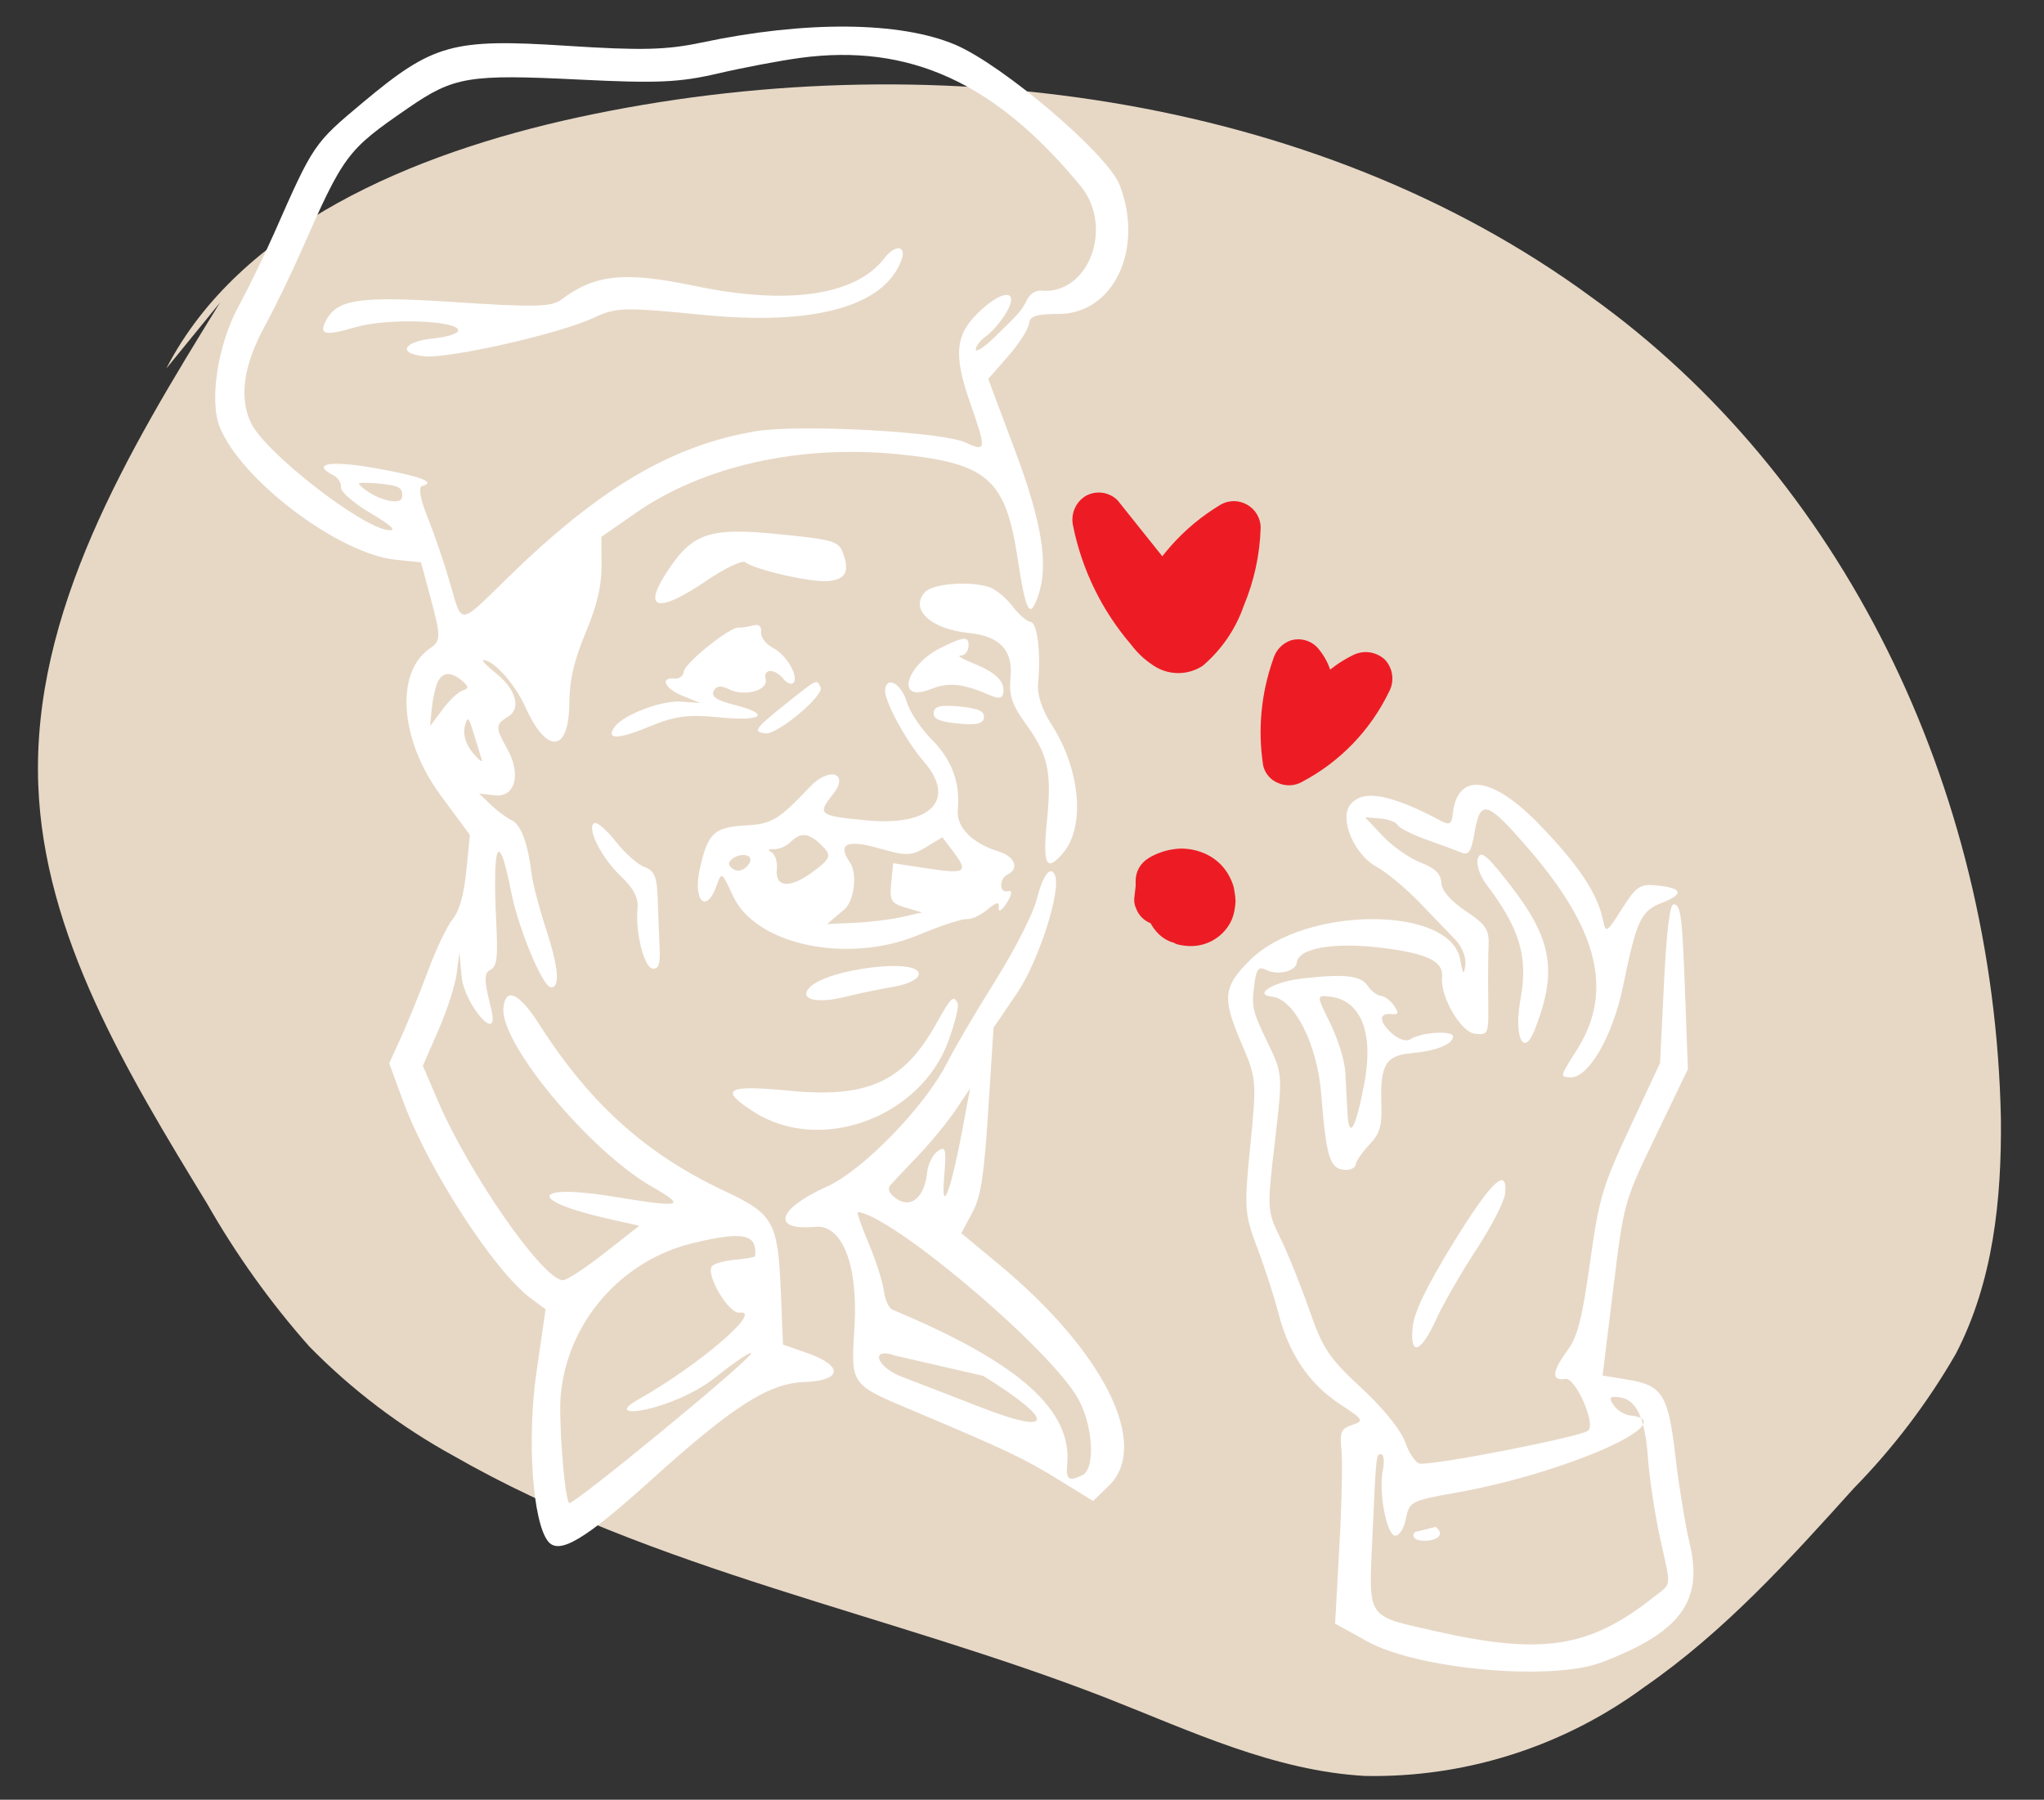 <?xml version="1.0" encoding="utf-8"?>
<svg viewBox="8.927 5.732 115.132 101.392" xmlns="http://www.w3.org/2000/svg">
  <rect x="8.927" y="5.732" width="115.132" height="101.392" fill="#333333" stroke="none"/>
  <g transform="matrix(1, 0, 0, 1, 9.501, 5.916)" style="">
    <path d="M 11.821 16.86 C 6.601 25.291 1.221 34.305 1.581 44.022 C 1.891 52.499 6.581 60.237 11.081 67.611 C 12.719 70.488 14.649 73.188 16.841 75.667 C 19.234 78.11 21.974 80.188 24.971 81.834 C 36.231 88.297 49.581 90.734 61.781 95.489 C 66.501 97.344 71.211 99.589 76.331 99.87 C 81.976 99.972 87.497 98.212 92.041 94.863 C 96.571 91.734 100.231 87.671 103.851 83.655 C 106.075 81.384 108.003 78.842 109.591 76.088 C 111.701 72.026 112.171 67.394 112.131 62.877 C 111.758 44.009 103.094 26.612 89.061 16.553 C 73.361 5.026 51.511 2.204 31.991 6.426 C 22.661 8.451 12.921 12.559 8.791 20.581" fill="#e7d8c6"/>
    <g id="svgg" transform="matrix(-0.194, -0.019, -0.02, 0.2, 90.341, 7.499)" style="">
      <path id="path0" d="M 192.055 -7.568 C 177.734 -3.218 145.117 18.783 140.798 27.009 C 131.791 44.158 138.761 63.211 154.589 64.708 C 161.015 65.316 162.847 66.1 162.847 68.242 C 162.846 69.755 165.125 74.092 167.911 77.877 L 172.974 84.76 L 163.162 104.079 C 153.267 123.566 150.152 135.178 152.427 144.105 C 154.133 150.793 155.424 148.878 159.446 133.698 C 165.172 112.089 170.869 108.221 196.972 108.221 C 225.436 108.221 252.445 116.859 270.373 131.695 L 279.654 139.376 L 278.787 147.379 C 278.172 153.053 278.939 158.631 281.423 166.547 C 284.002 174.77 284.701 180.132 284.078 186.902 C 282.828 200.482 289.094 201.566 296.539 189.058 C 300.278 182.778 306.855 176.881 310.046 176.949 C 310.747 176.963 308.98 178.451 306.12 180.255 C 299.762 184.265 297.683 189.489 301.386 192.154 C 304.775 194.595 304.707 195.448 300.665 201.036 C 295.794 207.771 296.911 214.49 302.885 214.398 L 307.432 214.328 L 303.696 217.168 C 301.642 218.729 298.762 220.402 297.296 220.885 C 294.541 221.794 291.952 226.925 290.056 235.238 C 289.454 237.874 286.874 244.624 284.32 250.237 C 279.547 260.734 278.477 266.393 281.268 266.393 C 283.676 266.392 292.324 250.756 295.405 240.83 C 300.742 223.637 302.258 227.37 298.861 249.341 C 297.266 259.657 297.312 262.078 299.12 263.18 C 300.915 264.272 300.675 266.234 297.798 274.005 C 293.972 284.335 305.629 273.639 307.199 265.826 L 308.531 259.203 L 308.708 265.161 C 308.806 268.437 310.437 275.771 312.333 281.456 L 315.779 291.794 L 310.511 301.062 C 299.408 320.594 275.315 347.998 269.406 347.817 C 268.362 347.785 263.33 343.88 258.222 339.139 L 248.936 330.52 L 258.222 329.397 C 282.102 326.512 281.109 321.558 256.962 323.111 C 237.146 324.386 235.802 323.903 246.359 319.305 C 265.428 311 294.282 283.385 294.282 273.439 C 294.282 267.412 290.206 268.813 283.41 277.177 C 266.663 297.789 249.071 310.351 225.642 318.423 C 210.524 323.632 209.177 325.529 206.25 345.734 L 204.224 359.718 L 196.93 361.461 C 186.1 364.047 186.144 368.187 197.016 369.607 C 207.271 370.947 216.846 378.282 238.45 401.351 C 255.512 419.57 262.517 424.573 266.068 421.076 C 271.126 416.096 275.163 393.033 274.294 374.097 L 273.48 356.383 L 278.119 353.684 C 289.311 347.175 311.321 320.431 320.353 302.368 L 325.522 292.029 L 322.84 284.403 C 321.366 280.21 318.741 271.54 317.008 265.138 C 315.276 258.736 312.739 251.926 311.372 250.003 C 309.771 247.753 308.887 242.886 308.887 236.326 L 308.887 226.142 L 318.438 215.877 C 331.794 201.526 335.145 182.859 325.744 175.177 C 322.761 172.739 322.861 171.707 327.142 160.751 L 330.792 151.405 L 338.105 151.382 C 354.67 151.328 385.002 133.348 392.593 119.084 C 396.358 112.007 395.445 96.098 390.639 85.054 C 388.345 79.782 384.653 70.075 382.436 63.485 C 373.748 37.664 373.658 37.504 360.749 24.742 C 342.211 6.414 336.845 4.402 303.667 3.337 C 282.207 2.649 274.959 1.788 265.074 -1.246 C 235.811 -10.229 208.577 -12.587 192.055 -7.568 M 236.237 0.333 C 241.906 1.627 252.357 4.597 259.46 6.932 C 270.297 10.494 276.687 11.377 299.151 12.424 C 331.116 13.913 335.304 15.004 347.527 25.019 C 363.989 38.508 364.683 39.628 374.323 68.279 C 376.54 74.869 380.232 84.575 382.526 89.847 C 387.488 101.25 387.885 110.402 383.711 117.141 C 378.854 124.984 348.824 143.404 340.999 143.339 C 338.516 143.319 340.377 141.918 346.614 139.115 C 351.745 136.81 355.944 133.925 355.944 132.705 C 355.944 131.486 357.039 130.074 358.378 129.569 C 365.427 126.905 359.884 125.394 346.716 126.391 C 333.317 127.405 328.579 128.645 332.626 130.078 C 333.809 130.496 332.877 133.681 330.003 139.046 C 327.551 143.621 323.853 151.498 321.785 156.551 C 317.129 167.928 318.163 168.119 305.601 153.56 C 281.758 125.926 262.051 111.912 238.301 105.703 C 225.981 102.482 184.617 100.728 177.621 103.13 C 171.404 105.264 171.394 104.591 177.449 91.988 C 183.9 78.56 183.784 73.002 176.9 65.605 C 170.576 58.811 166.304 59.361 170.047 66.488 C 171.324 68.919 173.511 71.842 174.909 72.983 C 176.307 74.126 177.428 75.871 177.403 76.862 C 177.377 77.853 175.154 76.147 172.463 73.071 C 165.896 65.564 165.29 64.732 164.033 61.488 C 163.436 59.95 161.794 58.693 160.382 58.693 C 146.516 58.693 141.054 38.964 151.993 28.389 C 179.397 1.899 205.306 -6.73 236.237 0.333 M 201.33 53.936 C 204.894 67.354 224.459 74.687 256.672 74.677 C 280.08 74.67 281.931 74.897 288.314 78.557 C 297.598 83.881 328.481 93.842 335.708 93.842 C 343.772 93.842 342.285 90.291 333.506 88.581 C 329.782 87.856 326.736 86.586 326.736 85.759 C 326.736 82.891 347.364 84.121 356.094 87.509 C 364.858 90.91 366.698 90.769 365.156 86.814 C 362.609 80.277 356.274 78.746 328.231 77.893 C 305.69 77.205 300.583 76.603 298.039 74.331 C 289.04 66.296 280.658 64.647 259.965 66.837 C 232.6 69.734 213.385 65.097 206.27 53.88 C 203.624 49.708 200.217 49.746 201.33 53.936 M 1.733 193.961 C -10.686 204.168 -17.028 211.671 -19.339 218.893 C -20.533 222.623 -20.775 222.453 -24.467 215.298 C -27.91 208.63 -28.945 207.79 -33.721 207.79 C -41.269 207.79 -42.051 209.401 -35.962 212.407 C -29.947 215.375 -29.059 217.806 -27.003 236.931 C -25.452 251.341 -19.57 263.71 -14.268 263.71 C -11.451 263.71 -11.404 263.982 -15.684 255.622 C -24.419 238.564 -18.356 221.786 3.994 201.163 C 17.449 188.749 19.373 188.372 20.09 198.005 C 20.498 203.471 21.113 204.597 23.336 203.945 C 24.845 203.503 29.559 202.301 33.814 201.274 C 38.068 200.249 41.945 198.777 42.429 198.007 C 42.912 197.236 45.273 196.635 47.675 196.671 L 52.041 196.736 L 46.37 201.507 C 43.251 204.132 38.006 206.994 34.713 207.867 C 30.474 208.99 28.58 210.457 28.216 212.895 C 27.888 215.087 25.048 217.717 20.4 220.132 C 14.228 223.339 13.054 224.718 12.819 229.039 C 12.666 231.851 12.014 238.646 11.371 244.138 C 10.216 253.991 10.253 254.124 14.189 254.124 C 18.244 254.124 25.267 244.739 25.267 239.323 C 25.267 234.766 29.981 233.052 43.467 232.705 C 57.33 232.348 67.457 235.062 67.457 239.133 C 67.457 241.633 72.622 243.34 76.153 242.006 C 78.217 241.225 78.858 242.025 79.008 245.564 C 79.307 252.683 79 253.618 73.468 262.39 C 68.297 270.59 68.27 270.745 68.619 289.884 C 68.96 308.605 68.842 309.331 64.314 316.377 C 61.753 320.363 57.076 329.016 53.921 335.606 C 48.866 346.162 46.813 348.595 36.667 356.042 C 29.803 361.081 24.07 366.727 22.475 370.022 C 21.002 373.061 18.824 375.549 17.635 375.549 C 13.047 375.549 -27.371 363.806 -29.732 361.787 C -31.966 359.877 -24.627 347.194 -21.721 347.942 C -17.679 348.982 -17.64 346.244 -21.605 339.789 C -24.016 335.861 -24.835 330.578 -25.471 314.836 C -26.213 296.504 -26.837 293.32 -33.072 276.056 L -39.864 257.247 L -38.713 234.915 C -37.938 219.899 -38.11 212.583 -39.236 212.583 C -41.352 212.583 -41.999 215.385 -45.335 238.986 L -48.05 258.2 L -40.761 277.609 C -33.474 297.015 -33.473 297.024 -32.905 321.505 L -32.338 345.99 L -39.868 346.471 C -49.857 347.107 -51.786 349.587 -55.66 366.779 C -57.44 374.677 -60.405 385.386 -62.249 390.577 C -67.813 406.237 -62.032 415.572 -40.296 426.023 C -26.396 432.705 12.303 433.017 27.701 426.57 L 37.437 422.494 L 38.417 401.018 C 38.956 389.207 39.941 376.988 40.606 373.866 C 41.654 368.945 41.338 367.98 38.235 366.616 C 34.874 365.139 35.124 364.806 42.29 361.176 C 51.693 356.415 58.411 348.616 62.6 337.599 C 64.356 332.983 67.991 324.915 70.681 319.67 C 75.286 310.687 75.57 309.051 75.57 291.468 C 75.57 273.018 75.637 272.686 81.395 262.547 C 87.933 251.038 87.873 247.786 80.979 239.718 C 66.76 223.08 24.929 218.984 20.578 233.805 C 19.35 237.988 19.042 238.253 18.923 235.229 C 18.842 233.185 20.419 230.162 22.428 228.508 C 24.435 226.856 29.611 222.58 33.928 219.006 C 38.245 215.432 44.263 211.487 47.299 210.238 C 54.017 207.474 59.401 197.999 56.682 193.724 C 53.6 188.876 45.445 189.507 29.73 195.809 C 27.558 196.68 26.89 196.157 26.89 193.582 C 26.89 181.47 16.745 181.623 1.733 193.961 M 8.721 211.29 C -5.276 225.501 -7.813 234.238 -2.902 251.327 C -0.495 259.707 3.004 253.921 2.08 243.086 C 1.074 231.259 4.31 223.578 15.034 212.341 C 17.349 209.916 18.778 206.844 18.377 205.152 C 17.804 202.737 16.043 203.856 8.721 211.29 M 350.94 131.219 C 347.054 134.846 338.095 136.578 338.095 133.702 C 338.095 131.114 339.235 130.588 344.856 130.588 C 348.575 130.588 351.312 130.873 350.94 131.219 M 209.961 136.874 C 207.159 142.028 208.045 144.521 213.026 145.503 C 217.793 146.442 234.463 144.412 237.584 142.513 C 238.503 141.954 243.323 144.794 248.294 148.824 C 260.825 158.981 265.673 158.713 260.208 148.167 C 253.858 135.911 249.288 133.784 229.308 133.784 C 213.501 133.784 211.463 134.109 209.961 136.874 M 166.699 142.807 C 164.802 143.211 161.571 145.3 159.519 147.449 C 157.468 149.599 154.918 151.359 153.851 151.359 C 151.847 151.359 149.914 159.617 149.883 168.315 C 149.872 171.476 148.017 175.548 144.789 179.498 C 135.256 191.166 132.132 206.961 137.787 214.911 C 142.056 220.912 143.375 218.948 143.375 206.583 C 143.375 192.485 144.887 187.984 152.367 179.832 C 156.766 175.038 157.978 172.358 157.978 167.422 C 157.978 159.786 162.256 156.152 171.244 156.152 C 182.255 156.152 189.024 151.161 185.047 145.975 C 183.037 143.357 172.595 141.553 166.699 142.807 M 170.96 160.146 C 170.96 161.464 171.872 162.607 172.988 162.687 C 174.103 162.765 172.46 163.55 169.337 164.428 C 162.492 166.354 159.601 168.516 159.601 171.711 C 159.601 173.459 160.581 173.794 163.252 172.964 C 171.521 170.394 175.66 170.364 180.51 172.833 C 190.447 177.893 188.664 166.929 178.564 160.865 C 172.34 157.128 170.96 156.998 170.96 160.146 M 230.999 161.612 C 230.999 163.047 229.217 164.886 227.04 165.701 C 222.976 167.223 218.616 173.25 220.347 174.955 C 220.88 175.48 222.181 175.059 223.237 174.019 C 225.972 171.325 229.456 171.663 228.343 174.515 C 227.136 177.614 233.831 180.164 238.567 178.407 C 241.026 177.496 242.34 177.771 242.946 179.324 C 243.573 180.932 241.821 181.838 236.593 182.61 C 225.638 184.227 227.964 186.508 240.57 186.508 C 249.815 186.508 253.34 187.324 260.821 191.199 C 269.297 195.589 272.822 195.824 270.241 191.826 C 267.945 188.267 257.564 183.319 252.093 183.174 L 246.413 183.025 L 251.687 181.525 C 257.054 179.999 258.952 176.922 254.527 176.922 C 253.189 176.922 252.093 175.927 252.093 174.712 C 252.093 172.348 240.101 160.945 237.617 160.945 C 236.8 160.945 234.976 160.509 233.565 159.975 C 231.871 159.335 230.999 159.891 230.999 161.612 M 46.362 243.738 C 45.251 245.056 43.425 246.135 42.305 246.135 C 41.185 246.135 39.36 247.213 38.249 248.531 C 36.594 250.494 36.705 250.928 38.861 250.928 C 42.561 250.928 42.134 253.501 37.954 256.383 C 35.878 257.815 33.696 258.26 32.68 257.457 C 29.765 255.157 20.4 253.693 20.4 255.538 C 20.4 257.786 24.873 259.997 32.138 261.339 C 39.241 262.65 40.589 265.539 39.095 276.238 C 38.227 282.456 38.632 284.528 41.39 287.98 C 43.232 290.286 44.739 292.958 44.739 293.918 C 44.739 294.877 46.215 295.664 48.019 295.664 C 52.066 295.664 53.468 292.324 56.681 275.043 C 59.224 261.364 67.143 249.33 73.6 249.33 C 79.258 249.33 73.602 245.144 65.713 243.492 C 53.378 240.911 48.696 240.97 46.362 243.738 M 187.135 177.042 C 185.998 179.744 182.299 184.147 178.915 186.825 C 172.54 191.868 169.337 198.194 169.337 205.735 C 169.337 210.636 164.291 214.742 156.349 216.306 C 151.594 217.242 149.882 220.492 153.111 222.456 C 155.617 223.981 155.047 228.066 152.463 227.09 C 149.62 226.016 154.733 235.231 154.733 232.043 C 154.733 230.178 155.454 230.355 157.978 232.841 C 159.763 234.599 162.309 236.037 163.634 236.037 C 164.96 236.037 170.936 238.591 176.913 241.714 C 196.493 251.941 223.544 249.074 231.507 235.926 C 235.415 229.474 235.464 229.449 236.502 233.521 C 238.612 241.797 242.917 238.528 241.827 229.477 C 240.582 219.118 238.941 217.274 229.766 215.919 C 222.403 214.832 220.487 213.445 212.503 203.416 C 207.544 197.186 201.426 198.463 205.671 204.841 C 209.722 210.927 209.147 211.275 195.115 211.223 C 176.495 211.154 169.867 202.97 180.526 193.208 C 186.236 187.979 193.677 177.282 193.677 174.303 C 193.677 170.238 189.211 172.108 187.135 177.042 M 56.082 255.204 C 53.435 259.314 50.861 265.245 50.363 268.385 C 49.863 271.525 49.077 276.505 48.615 279.451 C 47.37 287.395 45.798 284.193 44.594 271.255 C 43.224 256.537 47.936 247.733 57.184 247.733 C 60.892 247.733 60.892 247.736 56.082 255.204 M 212.302 175.382 C 210.969 177.504 223.279 189.704 226.75 189.704 C 230.648 189.704 230.105 188.74 221.783 180.889 C 213.285 172.871 213.719 173.124 212.302 175.382 M 164.469 179.318 C 164.469 181.093 166.362 181.715 171.771 181.715 C 177.18 181.715 179.073 181.093 179.073 179.318 C 179.073 177.543 177.18 176.922 171.771 176.922 C 166.362 176.922 164.469 177.543 164.469 179.318 M 322.506 184.242 C 323.047 185.632 323.487 189.047 323.484 191.831 L 323.478 196.893 L 320.372 191.878 C 318.663 189.119 316.294 186.477 315.104 186.007 C 313.37 185.322 313.424 184.819 315.378 183.458 C 318.845 181.044 321.367 181.321 322.506 184.242 M 310.46 203.1 C 308.493 204.959 307.209 205.761 307.605 204.881 C 308.001 204.003 309.365 200.858 310.635 197.893 C 312.696 193.079 313.001 192.889 313.491 196.112 C 313.82 198.286 312.615 201.064 310.46 203.1 M 190.582 218.725 C 200.401 216.968 203.097 218.521 198.803 223.458 C 196.261 226.382 196.54 234.108 199.049 236.632 L 203.61 241.222 L 195.804 240.141 C 191.511 239.547 185.442 238.235 182.319 237.227 L 176.639 235.392 L 181.507 234.501 C 185.813 233.711 186.375 232.965 186.375 228.032 L 186.375 222.456 L 176.233 222.976 C 165.173 223.543 164.363 222.876 169.531 217.46 L 172.97 213.855 L 177.392 217.075 C 181.298 219.917 182.841 220.111 190.582 218.725 M 216.394 219.261 C 217.506 220.579 219.603 221.714 221.055 221.784 C 222.736 221.863 222.96 222.203 221.668 222.715 C 220.552 223.159 219.64 225.259 219.64 227.382 C 219.64 232.431 215.395 232.386 209.498 227.276 C 204.259 222.736 204.096 221.913 207.875 219.088 C 211.614 216.294 213.933 216.341 216.394 219.261 M 266.759 223.991 C 263.832 226.964 259.785 229.804 257.763 230.304 C 254.801 231.036 253.888 232.686 253.047 238.817 C 252.475 243 251.597 249.118 251.096 252.413 C 250.404 256.96 250.744 258.404 252.505 258.404 C 255.001 258.404 258.584 248.69 258.584 241.924 C 258.584 239.071 260.368 236.457 264.359 233.46 C 270.495 228.851 275.705 220.793 273.438 219.413 C 272.691 218.958 269.685 221.019 266.759 223.991 M 0.928 297.984 C 0.928 300.139 3.941 307.509 7.625 314.361 C 11.309 321.213 15.562 330.371 17.078 334.714 C 20.548 344.657 23.636 346.072 23.668 337.736 C 23.684 333.469 20.856 325.952 14.338 312.948 C 5.24 294.795 0.928 289.983 0.928 297.984 M 139.575 221.248 C 137.143 225.122 141.665 245.759 147.052 255.37 L 152.783 265.594 L 151.933 288.761 C 151.246 307.538 151.564 313.052 153.614 317.865 L 156.144 323.803 L 144.637 331.336 C 111.631 352.94 95.569 377.756 106.496 390.264 L 110.544 394.897 L 120.874 390.005 C 131.639 384.905 136.513 383.198 164.012 374.898 C 184.069 368.844 183.473 369.505 184.18 352.549 C 184.893 335.479 190.675 324.57 198.254 325.996 C 210.969 328.39 209.827 322.084 196.171 314.496 C 186.247 308.982 170.239 289.47 165.14 276.673 C 163.431 272.388 158.243 261.476 153.609 252.423 C 148.975 243.37 144.693 232.735 144.092 228.79 C 143.032 221.83 141.166 218.713 139.575 221.248 M 233.449 226.476 C 233.876 227.156 233.145 228.121 231.825 228.62 C 230.441 229.143 228.739 228.265 227.805 226.547 C 226.149 223.499 231.537 223.431 233.449 226.476 M 175.828 252.749 C 175.828 254.141 178.605 255.814 182.724 256.902 C 186.516 257.903 192.746 259.798 196.568 261.112 C 204.575 263.865 209.801 262.931 206.737 259.296 C 201.896 253.552 175.828 248.03 175.828 252.749 M 163.788 259.795 C 163.307 260.56 164.03 265.413 165.393 270.58 C 171.216 292.65 198.852 305.585 219.086 295.71 C 230.102 290.335 228.039 288.761 209.974 288.761 C 186.925 288.761 177.1 283.255 169.348 265.993 C 165.805 258.106 165.243 257.478 163.788 259.795 M -36.394 353.979 C -37.505 355.298 -39.785 356.376 -41.461 356.376 C -57.157 356.376 -24.43 374.314 6.606 382.723 C 19.095 386.106 19.607 386.43 20.096 391.279 C 20.382 394.107 21.536 396.318 22.725 396.318 C 25.217 396.318 28.75 384.63 28.131 378.431 C 27.895 376.062 28.249 374.085 28.919 374.037 C 30.55 373.921 30.544 373.507 29.237 396.773 C 27.9 420.578 28.909 419.334 8.94 421.8 C -22.697 425.706 -36.212 422.421 -53.027 406.741 C -58.367 401.761 -58.304 403.896 -53.529 389.71 C -51.35 383.239 -48.734 373.271 -47.715 367.56 C -45.725 356.408 -42.66 351.583 -37.567 351.583 C -34.913 351.583 -34.715 351.987 -36.394 353.979 M 170.623 303.14 C 173.805 307.094 177.055 311.178 177.845 312.215 C 178.796 313.462 178.055 314.748 175.655 316.012 C 171.242 318.338 167.714 314.7 167.714 307.823 C 167.714 305.463 166.619 302.636 165.28 301.543 C 163.171 299.818 162.828 300.696 162.707 308.137 C 162.519 319.73 160.44 313.008 158.903 295.836 L 157.77 283.169 L 161.304 289.56 C 163.247 293.074 167.441 299.186 170.623 303.14 M 11.312 392.748 C 5.489 396.576 19.449 398.945 17.213 394.827 M 182.519 329.103 C 179.936 333.715 177.353 339.498 176.777 341.953 C 176.202 344.407 174.839 346.681 173.751 347.006 C 135.624 358.401 119.034 370.116 119.034 385.643 C 119.034 389.672 117.949 390.207 114.342 387.958 C 110.521 385.576 113.002 372.575 118.585 365.73 C 130.02 351.711 176.79 320.715 186.509 320.715 C 186.897 320.715 185.101 324.489 182.519 329.103 M 232.711 333.774 C 252.994 340.511 266.748 359.121 266.668 379.72 C 266.641 386.745 262.692 408.271 261.152 409.787 C 260.222 410.703 213.149 364.908 213.149 363.089 C 213.149 362.363 217.418 365.778 222.638 370.68 C 233.966 381.318 254.871 386.255 244.351 379.093 C 227.783 367.816 210.644 350.443 217.639 352.017 C 220.668 352.699 228.503 342.374 226.899 339.818 C 226.413 339.045 223.486 337.946 220.394 337.374 C 217.302 336.803 214.772 336.115 214.772 335.845 C 214.772 329.61 218.782 329.147 232.711 333.774 M 171.366 359.785 C 179.284 357.882 176.927 363.442 168.931 365.527 C 165.139 366.515 154.733 369.321 145.808 371.761 C 123.482 377.865 123.447 373.672 145.734 362.992" stroke="none" fill-rule="evenodd" style="fill: rgb(255, 255, 255);"/>
    </g>
  </g>
  <g transform="matrix(1, 0, 0, 1, 9.586, 23.336)">
    <path d="M 65.58 14.7 L 62.29 10.58 C 61.805 10.101 61.059 10.007 60.47 10.35 C 59.919 10.702 59.644 11.36 59.78 12 C 60.277 14.48 61.403 16.79 63.05 18.71 C 63.439 19.232 63.928 19.671 64.49 20 C 65.303 20.452 66.3 20.418 67.08 19.91 C 68.143 19.008 68.944 17.837 69.4 16.52 C 69.983 15.127 70.305 13.639 70.35 12.13 C 70.342 10.975 69.093 10.256 68.09 10.83 C 65.984 12.091 64.321 13.974 63.33 16.22 C 63.137 16.571 63.083 16.981 63.18 17.37 C 63.282 17.749 63.53 18.073 63.87 18.27 C 64.575 18.643 65.448 18.407 65.87 17.73 C 66.073 17.256 66.31 16.799 66.58 16.36 C 66.72 16.12 66.88 15.9 67.04 15.67 C 67.2 15.44 66.84 15.9 67.04 15.59 L 67.31 15.28 C 67.649 14.89 68.016 14.525 68.41 14.19 L 68.73 13.93 C 68.53 14.09 68.73 13.93 68.81 13.88 C 68.89 13.83 69.27 13.57 69.5 13.42 L 67.25 12.13 C 67.265 12.465 67.238 12.801 67.17 13.13 L 67.17 13.38 C 67.177 13.511 67.149 13.642 67.09 13.76 C 67.01 14.1 66.92 14.44 66.81 14.76 C 66.783 14.912 66.729 15.058 66.65 15.19 L 66.58 15.37 L 66.58 15.37 C 66.298 15.969 65.964 16.541 65.58 17.08 L 65.43 17.29 C 65.55 17.14 65.55 17.13 65.43 17.29 L 65.27 17.46 C 65.315 17.397 65.384 17.354 65.46 17.34 L 65.46 17.34 C 65.571 17.305 65.689 17.305 65.8 17.34 C 65.98 17.43 65.99 17.43 65.8 17.34 C 65.61 17.25 65.66 17.26 65.8 17.34 C 65.587 17.146 65.387 16.939 65.2 16.72 L 65 16.39 L 65 16.39 L 64.85 16.19 C 64.477 15.679 64.143 15.141 63.85 14.58 C 63.71 14.32 63.58 14.05 63.46 13.78 C 63.34 13.51 63.39 13.62 63.46 13.78 L 63.37 13.54 L 63.19 13.07 C 62.986 12.468 62.822 11.854 62.7 11.23 L 60.2 12.69 L 63.49 16.81 C 64.076 17.395 65.024 17.395 65.61 16.81 C 66.169 16.214 66.169 15.286 65.61 14.69 Z" fill="#ed1c24" style=""/>
    <path d="M 63.977 34.015 C 64.089 34.344 64.265 34.647 64.497 34.905 C 64.65 35.076 64.829 35.221 65.027 35.335 C 65.127 35.388 65.231 35.435 65.337 35.475 C 65.437 35.475 65.537 35.565 65.637 35.595 C 65.869 35.654 66.107 35.687 66.347 35.695 C 67.296 35.725 68.181 35.219 68.637 34.385 C 68.748 34.179 68.825 33.956 68.867 33.725 C 68.906 33.541 68.929 33.354 68.937 33.165 C 68.93 32.967 68.906 32.77 68.867 32.575 C 68.856 32.456 68.829 32.338 68.787 32.225 C 68.704 31.987 68.593 31.759 68.457 31.545 C 68.18 31.118 67.793 30.772 67.337 30.545 C 66.855 30.308 66.324 30.191 65.787 30.205 C 65.212 30.235 64.651 30.396 64.147 30.675 L 64.047 30.735 C 63.825 30.868 63.639 31.053 63.507 31.275 C 63.374 31.507 63.305 31.769 63.307 32.035 L 63.307 32.325 L 63.227 33.025 C 63.215 33.226 63.257 33.426 63.347 33.605 C 63.415 33.785 63.521 33.949 63.657 34.085 C 63.942 34.367 64.326 34.526 64.727 34.525 C 65.123 34.519 65.502 34.362 65.787 34.085 L 66.017 33.785 C 66.15 33.554 66.222 33.292 66.227 33.025 L 66.347 32.025 L 65.607 33.315 C 65.705 33.252 65.809 33.199 65.917 33.155 L 65.557 33.305 C 65.723 33.234 65.898 33.187 66.077 33.165 L 65.677 33.165 C 65.843 33.145 66.011 33.145 66.177 33.165 L 65.777 33.105 C 65.928 33.125 66.076 33.166 66.217 33.225 L 65.857 33.075 C 65.97 33.123 66.077 33.184 66.177 33.255 L 65.877 33.025 C 65.961 33.094 66.038 33.171 66.107 33.255 L 65.867 32.955 C 65.951 33.058 66.018 33.172 66.067 33.295 L 65.917 32.935 C 65.967 33.057 66 33.185 66.017 33.315 L 65.967 32.915 C 65.977 33.032 65.977 33.149 65.967 33.265 L 66.017 32.865 C 66.006 32.972 65.979 33.077 65.937 33.175 L 66.087 32.815 C 66.05 32.892 66.006 32.966 65.957 33.035 L 66.197 32.735 L 66.037 32.895 L 66.337 32.665 C 66.263 32.718 66.182 32.762 66.097 32.795 L 66.457 32.645 C 66.37 32.681 66.279 32.708 66.187 32.725 L 66.587 32.665 C 66.474 32.685 66.359 32.685 66.247 32.665 L 66.647 32.725 C 66.544 32.709 66.444 32.683 66.347 32.645 L 66.707 32.795 C 66.631 32.768 66.56 32.727 66.497 32.675 L 66.797 32.905 C 66.74 32.863 66.689 32.813 66.647 32.755 L 66.877 33.065 C 66.834 33.006 66.798 32.942 66.767 32.875 L 66.917 33.235 L 66.917 33.235 C 66.882 33.044 66.791 32.866 66.657 32.725 C 66.546 32.563 66.399 32.43 66.227 32.335 C 65.88 32.132 65.465 32.078 65.077 32.185 C 64.701 32.294 64.379 32.54 64.177 32.875 C 63.97 33.225 63.916 33.645 64.027 34.035 Z" fill="#ed1c24"/>
    <path d="M 74.37 22.11 C 74.633 20.95 74.316 19.734 73.52 18.85 C 73.139 18.466 72.58 18.32 72.06 18.47 C 71.574 18.634 71.201 19.027 71.06 19.52 C 70.375 21.442 70.179 23.504 70.49 25.52 C 70.592 25.979 70.92 26.355 71.36 26.52 C 71.791 26.704 72.284 26.674 72.69 26.44 C 74.82 25.316 76.534 23.539 77.58 21.37 C 77.903 20.775 77.806 20.04 77.34 19.55 C 76.843 19.096 76.114 19.004 75.52 19.32 C 74.158 19.991 73.065 21.105 72.42 22.48 C 72.232 22.836 72.179 23.248 72.27 23.64 C 72.382 24.015 72.627 24.335 72.96 24.54 C 73.675 24.938 74.576 24.7 75 24 C 75.118 23.73 75.262 23.472 75.43 23.23 L 75.56 23.03 C 75.73 22.79 75.33 23.31 75.56 23.09 C 75.666 22.985 75.766 22.875 75.86 22.76 C 75.97 22.65 76.06 22.56 76.18 22.46 C 76.233 22.402 76.294 22.352 76.36 22.31 C 76.28 22.36 76.08 22.51 76.28 22.37 C 76.53 22.195 76.795 22.042 77.07 21.91 L 75.07 19.91 C 74.845 20.379 74.584 20.831 74.29 21.26 L 74.08 21.56 L 74.14 21.48 C 74.102 21.538 74.059 21.591 74.01 21.64 C 73.851 21.843 73.681 22.036 73.5 22.22 C 73.33 22.4 73.15 22.57 72.97 22.74 L 72.66 23.01 L 72.53 23.11 C 72.3 23.3 72.75 22.95 72.61 23.05 C 72.178 23.361 71.727 23.645 71.26 23.9 L 73.46 24.8 L 73.46 24.7 L 73.51 25.1 C 73.39 24.16 73.39 23.21 73.51 22.27 L 73.51 22.67 C 73.618 21.888 73.813 21.12 74.09 20.38 L 71.4 21 C 71.59 21.21 71.24 20.71 71.4 21 C 71.4 21 71.58 21.36 71.47 21.1 C 71.36 20.84 71.47 21.1 71.47 21.19 C 71.499 21.278 71.52 21.368 71.53 21.46 L 71.46 21 C 71.48 21.186 71.48 21.374 71.46 21.56 L 71.51 21.16 L 71.51 21.32 C 71.263 22.448 72.33 23.42 73.43 23.07 C 73.889 22.924 74.249 22.567 74.4 22.11 Z" fill="#ed1c24"/>
  </g>
</svg>